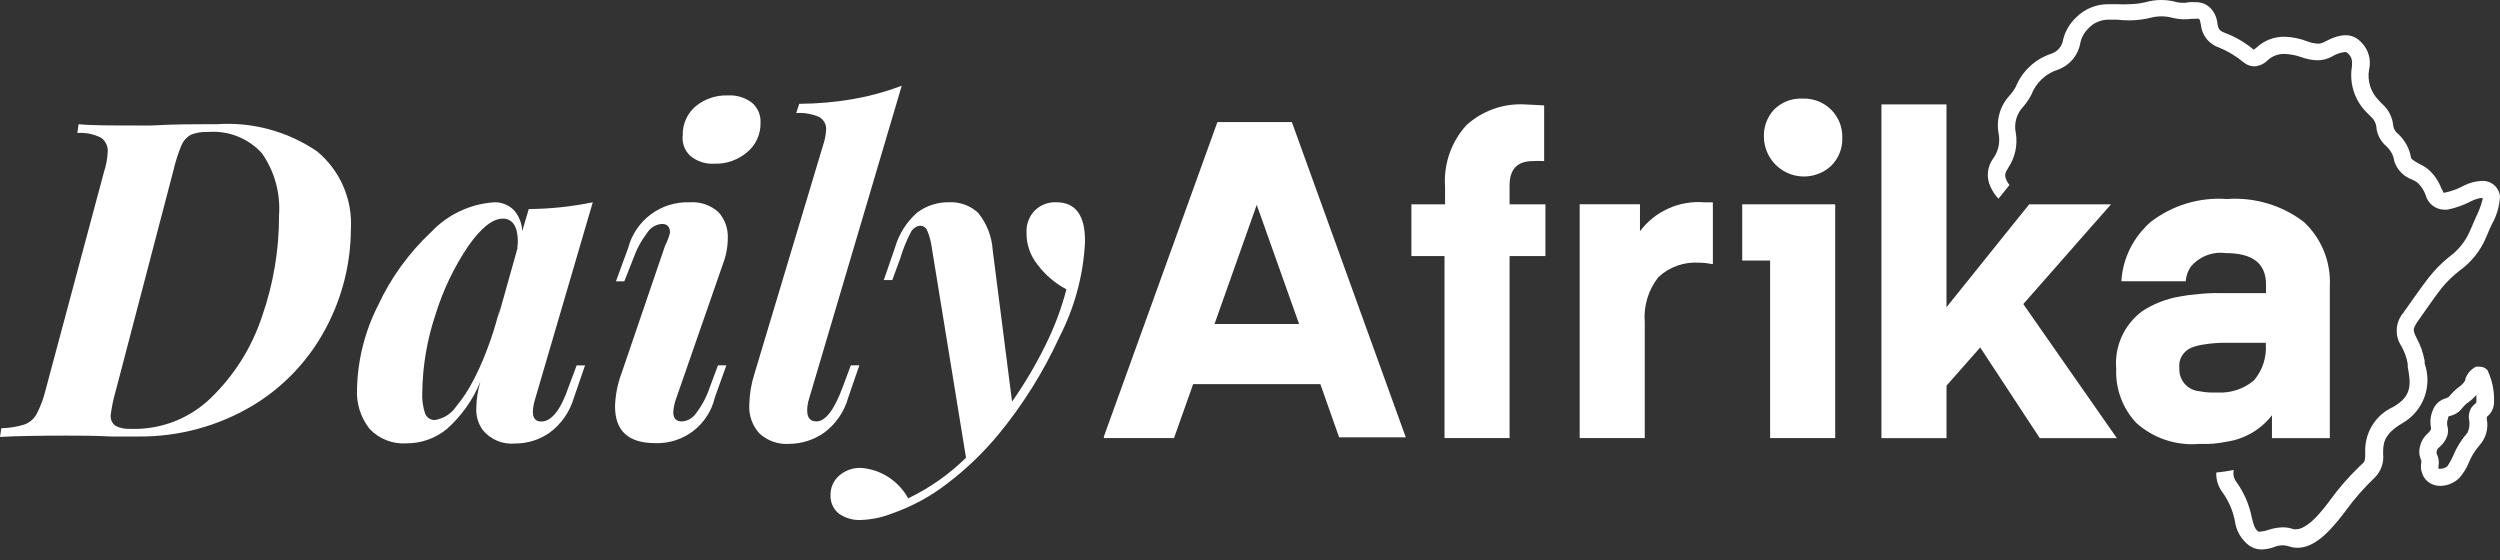 <svg width="125" height="28" viewBox="0 0 125 28" fill="none" xmlns="http://www.w3.org/2000/svg">
<rect x="0" y="0" width="125" height="28" fill="#333333" stroke="none"/>
<g clip-path="url(#clip0)">
<path d="M123.978 18.334H123.804C123.679 18.395 123.568 18.48 123.476 18.584C123.384 18.689 123.314 18.81 123.269 18.942C123.268 18.961 123.268 18.98 123.269 19C123.193 19.139 123.084 19.258 122.951 19.347C122.76 19.491 122.588 19.659 122.438 19.846L122.308 19.911C122.154 19.95 122.012 20.026 121.894 20.133C121.777 20.241 121.688 20.375 121.636 20.526C121.522 20.795 121.492 21.093 121.55 21.379V21.466C121.511 21.539 121.459 21.605 121.398 21.661C121.202 21.826 121.065 22.049 121.007 22.297C120.935 22.537 120.956 22.795 121.065 23.021V23.122C121.036 23.272 121.04 23.426 121.078 23.573C121.115 23.721 121.185 23.858 121.282 23.976C121.373 24.077 121.485 24.157 121.61 24.212C121.734 24.267 121.869 24.294 122.005 24.293C122.366 24.293 122.712 24.15 122.967 23.896C123.157 23.681 123.311 23.437 123.423 23.172C123.553 22.842 123.739 22.536 123.972 22.269C124.131 22.095 124.247 21.886 124.311 21.658C124.375 21.431 124.386 21.192 124.341 20.961C124.338 20.922 124.338 20.884 124.341 20.845C124.457 20.754 124.55 20.638 124.612 20.505C124.675 20.372 124.706 20.226 124.702 20.079C124.72 19.534 124.606 18.994 124.37 18.502C124.321 18.448 124.261 18.404 124.193 18.375C124.126 18.347 124.053 18.333 123.979 18.336L123.978 18.334ZM123.819 20.047C123.819 20.134 123.819 20.134 123.747 20.199C123.687 20.251 123.632 20.307 123.58 20.366C123.517 20.465 123.474 20.575 123.454 20.691C123.434 20.806 123.438 20.925 123.465 21.039C123.491 21.241 123.461 21.446 123.378 21.632C123.075 21.975 122.831 22.366 122.655 22.788C122.579 22.971 122.484 23.145 122.373 23.309C122.275 23.391 122.153 23.437 122.025 23.439C121.994 23.444 121.963 23.444 121.932 23.439C121.916 23.382 121.916 23.322 121.932 23.265C121.957 23.075 121.927 22.882 121.845 22.709C121.832 22.684 121.825 22.657 121.825 22.63C121.825 22.602 121.832 22.575 121.845 22.55C121.845 22.463 121.895 22.427 122.004 22.326C122.175 22.175 122.303 21.98 122.373 21.762C122.411 21.615 122.411 21.461 122.373 21.314C122.338 21.179 122.351 21.036 122.409 20.91C122.409 20.816 122.409 20.816 122.546 20.786C122.763 20.728 122.956 20.602 123.096 20.425C123.194 20.297 123.311 20.185 123.443 20.093C123.582 19.995 123.706 19.878 123.812 19.745C123.821 19.846 123.824 19.947 123.821 20.047H123.819Z" fill="white"/>
<path d="M121.233 18.181V18.047C121.162 17.65 121.028 17.267 120.836 16.913C120.655 16.544 120.626 16.486 120.836 16.139C120.944 15.987 121.841 14.693 122.087 14.397C122.352 14.075 122.653 13.783 122.983 13.529C123.57 13.108 124.028 12.532 124.306 11.866C124.393 11.643 124.495 11.432 124.58 11.237C124.827 10.808 124.97 10.328 125 9.834C124.981 9.608 124.875 9.399 124.703 9.251C124.531 9.104 124.307 9.03 124.081 9.046C123.769 9.06 123.463 9.142 123.185 9.285C122.888 9.448 122.569 9.565 122.238 9.632H122.172C122.145 9.556 122.109 9.483 122.064 9.415C121.932 9.057 121.713 8.737 121.428 8.483C121.296 8.372 121.15 8.28 120.994 8.208C120.835 8.122 120.574 7.984 120.553 7.891C120.476 7.429 120.246 7.007 119.902 6.691C119.776 6.598 119.691 6.462 119.663 6.308C119.632 5.881 119.435 5.483 119.114 5.2C119.056 5.15 119.003 5.094 118.955 5.033C118.75 4.834 118.597 4.587 118.51 4.315C118.423 4.042 118.404 3.752 118.456 3.471C118.51 3.241 118.506 3.001 118.445 2.773C118.385 2.545 118.269 2.336 118.109 2.162C117.661 1.663 117.119 1.62 116.23 2.09C116.134 2.149 116.024 2.181 115.912 2.184C115.732 2.175 115.554 2.139 115.384 2.076C115.013 1.929 114.619 1.849 114.22 1.837C113.703 1.831 113.203 2.025 112.825 2.379L112.688 2.488C112.258 2.125 111.769 1.839 111.242 1.642C110.931 1.527 110.909 1.412 110.866 1.143C110.834 0.827 110.681 0.534 110.44 0.327C110.252 0.18 110.02 0.103 109.782 0.11C109.673 0.102 109.565 0.102 109.456 0.11C109.256 0.153 109.049 0.153 108.849 0.11C108.333 -0.037 107.788 -0.037 107.272 0.11C106.998 0.175 106.716 0.209 106.434 0.211C106.248 0.222 106.063 0.222 105.877 0.211H105.393C105.094 0.211 104.797 0.271 104.521 0.388C104.246 0.505 103.996 0.676 103.788 0.891C103.481 1.183 103.263 1.556 103.159 1.967C103.137 2.133 103.068 2.289 102.961 2.417C102.853 2.545 102.711 2.64 102.552 2.69C102.158 2.821 101.797 3.036 101.493 3.319C101.19 3.602 100.951 3.948 100.792 4.332C100.709 4.488 100.607 4.634 100.488 4.766C100.246 5.024 100.07 5.337 99.974 5.678C99.879 6.019 99.867 6.378 99.939 6.725C100.008 7.134 99.915 7.555 99.679 7.896C99.522 8.099 99.425 8.342 99.398 8.598C99.371 8.853 99.416 9.111 99.527 9.342C99.624 9.561 99.758 9.762 99.924 9.935L100.474 9.248C100.411 9.177 100.36 9.096 100.322 9.01C100.206 8.728 100.257 8.649 100.423 8.373C100.756 7.866 100.888 7.252 100.792 6.653C100.741 6.422 100.747 6.182 100.81 5.954C100.873 5.726 100.991 5.517 101.153 5.345C101.316 5.16 101.454 4.956 101.566 4.737C101.68 4.44 101.861 4.172 102.094 3.954C102.327 3.736 102.606 3.574 102.91 3.479C103.193 3.376 103.444 3.199 103.638 2.968C103.831 2.737 103.961 2.459 104.013 2.162C104.067 1.887 104.204 1.635 104.403 1.438C104.531 1.294 104.688 1.179 104.864 1.101C105.039 1.022 105.23 0.982 105.422 0.983H105.835C106.044 1.007 106.254 1.019 106.464 1.019C106.812 1.017 107.159 0.976 107.498 0.896C107.872 0.791 108.267 0.791 108.64 0.896C108.953 0.97 109.277 0.985 109.595 0.939H109.805C109.85 0.925 109.898 0.925 109.942 0.939C109.993 0.983 110.008 1.041 110.044 1.228C110.066 1.491 110.166 1.741 110.331 1.947C110.496 2.153 110.718 2.305 110.969 2.385C111.404 2.564 111.808 2.807 112.169 3.108C112.322 3.24 112.516 3.315 112.719 3.318C112.977 3.3 113.219 3.187 113.398 3C113.624 2.797 113.919 2.688 114.222 2.696C114.516 2.706 114.806 2.763 115.082 2.863C115.338 2.955 115.606 3.006 115.877 3.015C116.13 3.013 116.379 2.948 116.6 2.827C116.793 2.706 117.011 2.629 117.237 2.603C117.295 2.603 117.345 2.603 117.439 2.711C117.533 2.82 117.641 2.942 117.591 3.362C117.529 3.766 117.562 4.179 117.688 4.568C117.813 4.957 118.028 5.312 118.314 5.603L118.531 5.82C118.622 5.897 118.695 5.992 118.746 6.099C118.797 6.207 118.824 6.323 118.827 6.442C118.881 6.776 119.05 7.08 119.304 7.302C119.529 7.5 119.676 7.772 119.717 8.069C119.786 8.278 119.902 8.469 120.056 8.627C120.21 8.785 120.398 8.905 120.606 8.979C120.703 9.022 120.795 9.075 120.88 9.138C121.063 9.309 121.202 9.523 121.284 9.76C121.338 9.961 121.455 10.14 121.618 10.27C121.78 10.4 121.98 10.474 122.188 10.483H122.362C122.776 10.403 123.175 10.261 123.547 10.063C124.047 9.833 124.169 9.912 124.14 9.926C124.06 10.257 123.941 10.578 123.786 10.881C123.699 11.084 123.598 11.307 123.504 11.532C123.278 12.066 122.907 12.527 122.434 12.862C122.071 13.158 121.741 13.492 121.45 13.86C121.168 14.207 120.243 15.537 120.156 15.652C119.964 15.881 119.852 16.167 119.837 16.465C119.821 16.764 119.903 17.059 120.069 17.307C120.226 17.583 120.334 17.884 120.387 18.196V18.341C120.532 19.158 120.64 19.787 119.664 20.344C119.23 20.539 118.865 20.86 118.615 21.264C118.365 21.669 118.242 22.139 118.261 22.614C118.261 22.946 118.261 23.07 118.124 23.178L117.943 23.352C117.436 23.841 116.971 24.373 116.554 24.942C116.33 25.252 116.089 25.548 115.831 25.831C115.325 26.352 115.008 26.46 114.826 26.46C114.778 26.471 114.729 26.471 114.681 26.46C114.505 26.397 114.319 26.365 114.132 26.366C113.886 26.375 113.642 26.418 113.409 26.497C113.295 26.539 113.175 26.565 113.054 26.576C113.01 26.589 112.962 26.589 112.917 26.576C112.737 26.453 112.679 26.251 112.585 25.853C112.456 25.211 112.189 24.604 111.804 24.075C111.745 23.992 111.704 23.898 111.684 23.798C111.664 23.698 111.666 23.596 111.688 23.497C111.399 23.556 111.107 23.6 110.813 23.627C110.799 23.974 110.903 24.316 111.109 24.596C111.423 25.026 111.64 25.519 111.745 26.042C111.774 26.287 111.854 26.524 111.978 26.738C112.102 26.952 112.269 27.138 112.468 27.285C112.649 27.41 112.864 27.475 113.083 27.473C113.29 27.466 113.495 27.427 113.691 27.358C113.919 27.258 114.174 27.24 114.414 27.307C115.035 27.531 115.722 27.307 116.488 26.497C116.774 26.19 117.042 25.867 117.291 25.529C117.722 24.936 118.206 24.384 118.737 23.88C118.891 23.726 119.009 23.54 119.082 23.334C119.155 23.129 119.18 22.91 119.156 22.694C119.156 22.195 119.156 21.718 120.14 21.147C120.638 20.857 121.02 20.402 121.22 19.861C121.419 19.32 121.424 18.726 121.233 18.181Z" fill="white"/>
<path d="M15.824 7.548C14.359 6.56 12.606 6.089 10.843 6.21H10.352C9.687 6.21 8.754 6.21 7.547 6.275H6.824C5.544 6.275 4.567 6.275 3.932 6.21L3.867 6.651C4.279 6.619 4.692 6.702 5.06 6.89C5.172 6.972 5.261 7.081 5.318 7.208C5.375 7.335 5.398 7.474 5.385 7.613C5.368 7.937 5.309 8.258 5.207 8.567L2.276 19.512C2.174 19.931 2.022 20.336 1.822 20.719C1.685 20.96 1.464 21.142 1.201 21.232C0.832 21.344 0.45 21.404 0.065 21.412L0 21.846C0.781 21.803 1.887 21.781 3.319 21.781C3.962 21.781 4.714 21.781 5.567 21.825H6.932C8.925 21.841 10.885 21.314 12.6 20.299C14.17 19.363 15.451 18.011 16.301 16.393C17.109 14.875 17.536 13.182 17.544 11.463C17.589 10.72 17.456 9.977 17.157 9.296C16.858 8.614 16.401 8.014 15.824 7.544V7.548ZM13.091 15.854C12.582 17.38 11.714 18.761 10.561 19.881C9.59 20.831 8.301 21.387 6.944 21.442H6.51C6.26 21.457 6.011 21.407 5.786 21.297C5.701 21.238 5.632 21.158 5.588 21.064C5.543 20.97 5.525 20.866 5.534 20.762C5.585 20.351 5.669 19.944 5.786 19.547L8.674 8.509C8.772 8.084 8.905 7.668 9.072 7.266C9.163 7.047 9.323 6.864 9.528 6.745C9.795 6.633 10.084 6.583 10.373 6.6C10.877 6.556 11.384 6.628 11.855 6.811C12.326 6.994 12.749 7.283 13.091 7.655C13.73 8.566 14.034 9.671 13.951 10.78C13.956 12.508 13.665 14.224 13.091 15.854Z" fill="white"/>
<path d="M29.639 10.114C28.585 10.331 27.513 10.444 26.437 10.453L26.111 11.559C26.099 11.165 25.948 10.789 25.685 10.496C25.558 10.372 25.408 10.274 25.243 10.209C25.078 10.143 24.901 10.111 24.723 10.114C23.521 10.19 22.392 10.72 21.565 11.595C20.448 12.639 19.543 13.888 18.9 15.275C18.242 16.568 17.884 17.992 17.851 19.442C17.808 20.164 18.032 20.877 18.48 21.444C18.715 21.693 19.003 21.887 19.321 22.012C19.64 22.137 19.983 22.19 20.324 22.167C21.063 22.172 21.779 21.916 22.348 21.444C23.079 20.795 23.651 19.986 24.019 19.081C23.892 19.503 23.824 19.941 23.816 20.383C23.791 20.776 23.901 21.166 24.127 21.488C24.321 21.729 24.572 21.918 24.857 22.038C25.142 22.158 25.453 22.205 25.761 22.175C26.373 22.176 26.971 21.99 27.474 21.64C28.064 21.205 28.493 20.587 28.696 19.883L29.252 18.271H28.833L28.435 19.334C28.038 20.49 27.582 21.076 27.062 21.076C26.788 21.076 26.643 20.917 26.643 20.592C26.651 20.381 26.688 20.172 26.751 19.97L29.639 10.114ZM25.88 12.39L24.896 15.896L25.005 15.369C24.757 16.404 24.414 17.413 23.978 18.383C23.884 18.593 23.782 18.796 23.689 18.976C23.447 19.459 23.151 19.913 22.806 20.328C22.684 20.508 22.526 20.662 22.342 20.777C22.157 20.893 21.951 20.969 21.736 21.001C21.633 21.003 21.532 20.974 21.447 20.917C21.361 20.86 21.295 20.779 21.258 20.683C21.143 20.343 21.094 19.985 21.113 19.627C21.13 18.289 21.357 16.962 21.786 15.695C22.162 14.483 22.715 13.333 23.427 12.283C24.063 11.386 24.634 10.931 25.14 10.931C25.25 10.927 25.359 10.951 25.457 11.002C25.555 11.052 25.637 11.128 25.697 11.22C25.765 11.329 25.814 11.449 25.841 11.574C25.875 11.734 25.892 11.896 25.892 12.059C25.893 12.17 25.884 12.282 25.863 12.391L25.88 12.39Z" fill="white"/>
<path d="M37.592 5.132C37.248 4.873 36.822 4.745 36.392 4.771C35.816 4.75 35.252 4.937 34.802 5.299C34.589 5.474 34.419 5.695 34.304 5.946C34.189 6.196 34.132 6.469 34.137 6.745C34.112 6.937 34.133 7.132 34.199 7.314C34.264 7.497 34.372 7.661 34.513 7.793C34.853 8.074 35.288 8.214 35.728 8.184C36.326 8.202 36.908 7.995 37.362 7.606C37.574 7.429 37.743 7.208 37.858 6.957C37.973 6.707 38.03 6.434 38.026 6.158C38.039 5.965 38.006 5.771 37.931 5.593C37.855 5.415 37.739 5.257 37.592 5.131V5.132Z" fill="white"/>
<path d="M36.144 13.208C36.305 12.792 36.388 12.351 36.39 11.906C36.41 11.43 36.245 10.966 35.927 10.611C35.733 10.435 35.504 10.3 35.255 10.214C35.007 10.129 34.743 10.095 34.481 10.115C33.787 10.089 33.105 10.3 32.547 10.714C31.989 11.128 31.588 11.719 31.411 12.391L30.796 14.068H31.215L31.657 12.947C31.826 12.466 32.07 12.015 32.38 11.61C32.46 11.489 32.567 11.39 32.693 11.318C32.818 11.247 32.958 11.205 33.103 11.197C33.37 11.197 33.5 11.349 33.5 11.638C33.443 11.861 33.361 12.077 33.255 12.281L31.084 18.643C30.88 19.18 30.768 19.747 30.752 20.32C30.752 21.542 31.417 22.157 32.761 22.157C33.445 22.181 34.115 21.967 34.659 21.552C35.202 21.136 35.584 20.545 35.74 19.88L36.318 18.268H35.899L35.501 19.33C35.341 19.824 35.096 20.286 34.778 20.696C34.7 20.804 34.599 20.893 34.483 20.958C34.367 21.023 34.238 21.062 34.105 21.072C33.809 21.072 33.664 20.92 33.664 20.61C33.676 20.39 33.72 20.173 33.794 19.966L36.144 13.208Z" fill="white"/>
<path d="M42.412 19.877L42.968 18.265H42.542L42.145 19.328C41.718 20.492 41.276 21.07 40.822 21.07C40.511 21.07 40.359 20.89 40.359 20.521C40.361 20.332 40.39 20.145 40.446 19.964L45.087 4.287C44.314 4.58 43.516 4.8 42.702 4.945C41.797 5.104 40.881 5.186 39.962 5.191L39.81 5.653C40.207 5.624 40.604 5.693 40.967 5.856C41.078 5.919 41.169 6.012 41.229 6.125C41.289 6.237 41.316 6.365 41.306 6.492C41.296 6.703 41.259 6.912 41.198 7.114L37.725 18.68C37.564 19.181 37.476 19.702 37.465 20.227C37.448 20.49 37.484 20.753 37.571 21.002C37.658 21.25 37.794 21.479 37.971 21.673C38.173 21.858 38.41 21.999 38.669 22.089C38.928 22.178 39.202 22.214 39.474 22.194C40.093 22.186 40.695 21.993 41.202 21.638C41.791 21.203 42.217 20.583 42.412 19.877Z" fill="white"/>
<path d="M52.815 10.113C52.617 10.104 52.419 10.137 52.234 10.207C52.048 10.278 51.88 10.387 51.738 10.526C51.599 10.671 51.491 10.842 51.42 11.03C51.35 11.217 51.317 11.417 51.326 11.618C51.313 12.203 51.508 12.774 51.875 13.23C52.26 13.744 52.754 14.166 53.321 14.466C53.071 15.425 52.722 16.356 52.28 17.244C51.795 18.232 51.235 19.181 50.603 20.082L49.635 12.506C49.592 11.826 49.34 11.177 48.912 10.648C48.719 10.467 48.491 10.326 48.243 10.234C47.994 10.142 47.73 10.101 47.465 10.113C46.888 10.1 46.323 10.281 45.861 10.626C45.328 11.095 44.941 11.708 44.747 12.39L44.19 14.002H44.614L45.011 12.925C45.144 12.473 45.32 12.034 45.539 11.617C45.583 11.528 45.649 11.451 45.729 11.393C45.81 11.335 45.904 11.298 46.002 11.284C46.074 11.284 46.145 11.304 46.207 11.343C46.269 11.381 46.318 11.436 46.349 11.501C46.464 11.764 46.541 12.041 46.58 12.325L48.301 22.887C47.454 23.718 46.477 24.404 45.409 24.918C45.174 24.488 44.835 24.123 44.424 23.857C44.012 23.591 43.54 23.432 43.051 23.395C42.649 23.38 42.256 23.52 41.953 23.785C41.814 23.907 41.705 24.057 41.631 24.226C41.557 24.394 41.522 24.577 41.526 24.761C41.52 24.934 41.552 25.105 41.623 25.263C41.693 25.421 41.798 25.561 41.931 25.672C42.256 25.905 42.652 26.02 43.051 25.999C43.587 25.98 44.116 25.868 44.614 25.67C45.621 25.318 46.564 24.802 47.405 24.145C48.32 23.444 49.154 22.644 49.892 21.759C51.124 20.269 52.157 18.623 52.964 16.865C53.724 15.396 54.163 13.782 54.249 12.13C54.275 10.785 53.791 10.113 52.815 10.113Z" fill="white"/>
<path d="M64.593 6.102H60.871L55.195 21.825V21.904H58.701L59.656 19.208H66.018L66.957 21.868H70.29L64.608 6.145L64.593 6.102ZM60.726 16.201L62.837 10.244L64.955 16.201H60.726Z" fill="white"/>
<path d="M75.479 9.274C75.479 8.457 75.862 8.053 76.657 8.053C76.816 8.043 76.976 8.043 77.135 8.053H77.207V5.27L76.216 5.219C75.154 5.169 74.114 5.54 73.325 6.253C72.945 6.669 72.655 7.158 72.471 7.69C72.287 8.222 72.213 8.786 72.254 9.347V10.215H70.57V12.803H72.226V21.904H75.479V12.803H77.272V10.215H75.479V9.274Z" fill="white"/>
<path d="M81.999 11.559V10.214H78.984V21.904H82.238V16.12C82.171 15.307 82.413 14.499 82.918 13.857C83.191 13.603 83.513 13.408 83.865 13.284C84.217 13.159 84.591 13.108 84.963 13.134C85.168 13.136 85.371 13.158 85.571 13.2H85.643V10.115H85.209C84.595 10.066 83.979 10.173 83.417 10.425C82.856 10.678 82.367 11.069 81.997 11.562L81.999 11.559Z" fill="white"/>
<path d="M90.133 4.93C89.866 4.916 89.598 4.959 89.349 5.056C89.1 5.154 88.874 5.303 88.687 5.495C88.517 5.683 88.386 5.904 88.302 6.143C88.218 6.383 88.182 6.636 88.196 6.89C88.21 7.274 88.333 7.646 88.552 7.962C88.771 8.278 89.076 8.525 89.432 8.672C89.787 8.819 90.177 8.861 90.555 8.792C90.934 8.723 91.284 8.547 91.565 8.285C91.747 8.102 91.89 7.884 91.985 7.644C92.079 7.404 92.123 7.147 92.115 6.89C92.123 6.63 92.078 6.372 91.982 6.13C91.886 5.889 91.743 5.67 91.559 5.486C91.375 5.303 91.156 5.159 90.915 5.063C90.674 4.968 90.415 4.922 90.156 4.93H90.133Z" fill="white"/>
<path d="M87.111 13.027H88.506V21.904H91.76V10.215H87.111V13.027Z" fill="white"/>
<path d="M103.161 12.934L103.985 11.994L105.553 10.216H101.461L101.374 10.324L100.709 11.148L97.324 15.362V5.221H94.072V21.906H97.326V19.282L99.01 17.372L101.988 21.905H105.841L101.164 15.203L103.161 12.934Z" fill="white"/>
<path d="M113.598 20.755V21.905H116.49V14.317C116.523 13.717 116.423 13.117 116.198 12.56C115.973 12.003 115.628 11.502 115.188 11.093C114.09 10.258 112.725 9.852 111.349 9.951C109.97 9.849 108.601 10.264 107.511 11.115C107.402 11.209 107.301 11.31 107.207 11.418C106.543 12.126 106.143 13.039 106.072 14.006V14.064H109.289V14.014C109.314 13.77 109.401 13.536 109.541 13.334C109.751 13.084 110.021 12.89 110.325 12.771C110.63 12.652 110.959 12.612 111.283 12.655C112.635 12.655 113.301 13.168 113.301 14.231V14.657H111.059C110.646 14.646 110.233 14.666 109.823 14.715C109.534 14.737 109.247 14.775 108.963 14.831C108.306 14.944 107.678 15.19 107.119 15.554C106.671 15.883 106.316 16.322 106.087 16.828C105.858 17.335 105.763 17.892 105.811 18.445C105.79 18.94 105.868 19.435 106.041 19.899C106.213 20.363 106.477 20.788 106.816 21.149C107.238 21.526 107.731 21.813 108.267 21.993C108.802 22.173 109.369 22.243 109.932 22.198H110.394C110.711 22.187 111.025 22.148 111.335 22.083C112.233 21.954 113.045 21.479 113.598 20.76L113.598 20.755ZM109.984 19.563C109.698 19.543 109.432 19.413 109.242 19.199C109.052 18.986 108.953 18.706 108.967 18.42C108.939 18.206 108.983 17.989 109.091 17.802C109.2 17.615 109.367 17.469 109.566 17.386C109.778 17.303 109.999 17.247 110.224 17.22C110.521 17.171 110.821 17.145 111.121 17.14H113.291V17.212C113.337 17.869 113.125 18.517 112.698 19.019C112.19 19.446 111.538 19.663 110.875 19.627H110.651C110.427 19.628 110.204 19.607 109.984 19.563Z" fill="white"/>
</g>
<defs>
<clipPath id="clip0">
<rect width="125" height="27.472" fill="white"/>
</clipPath>
</defs>
</svg>
